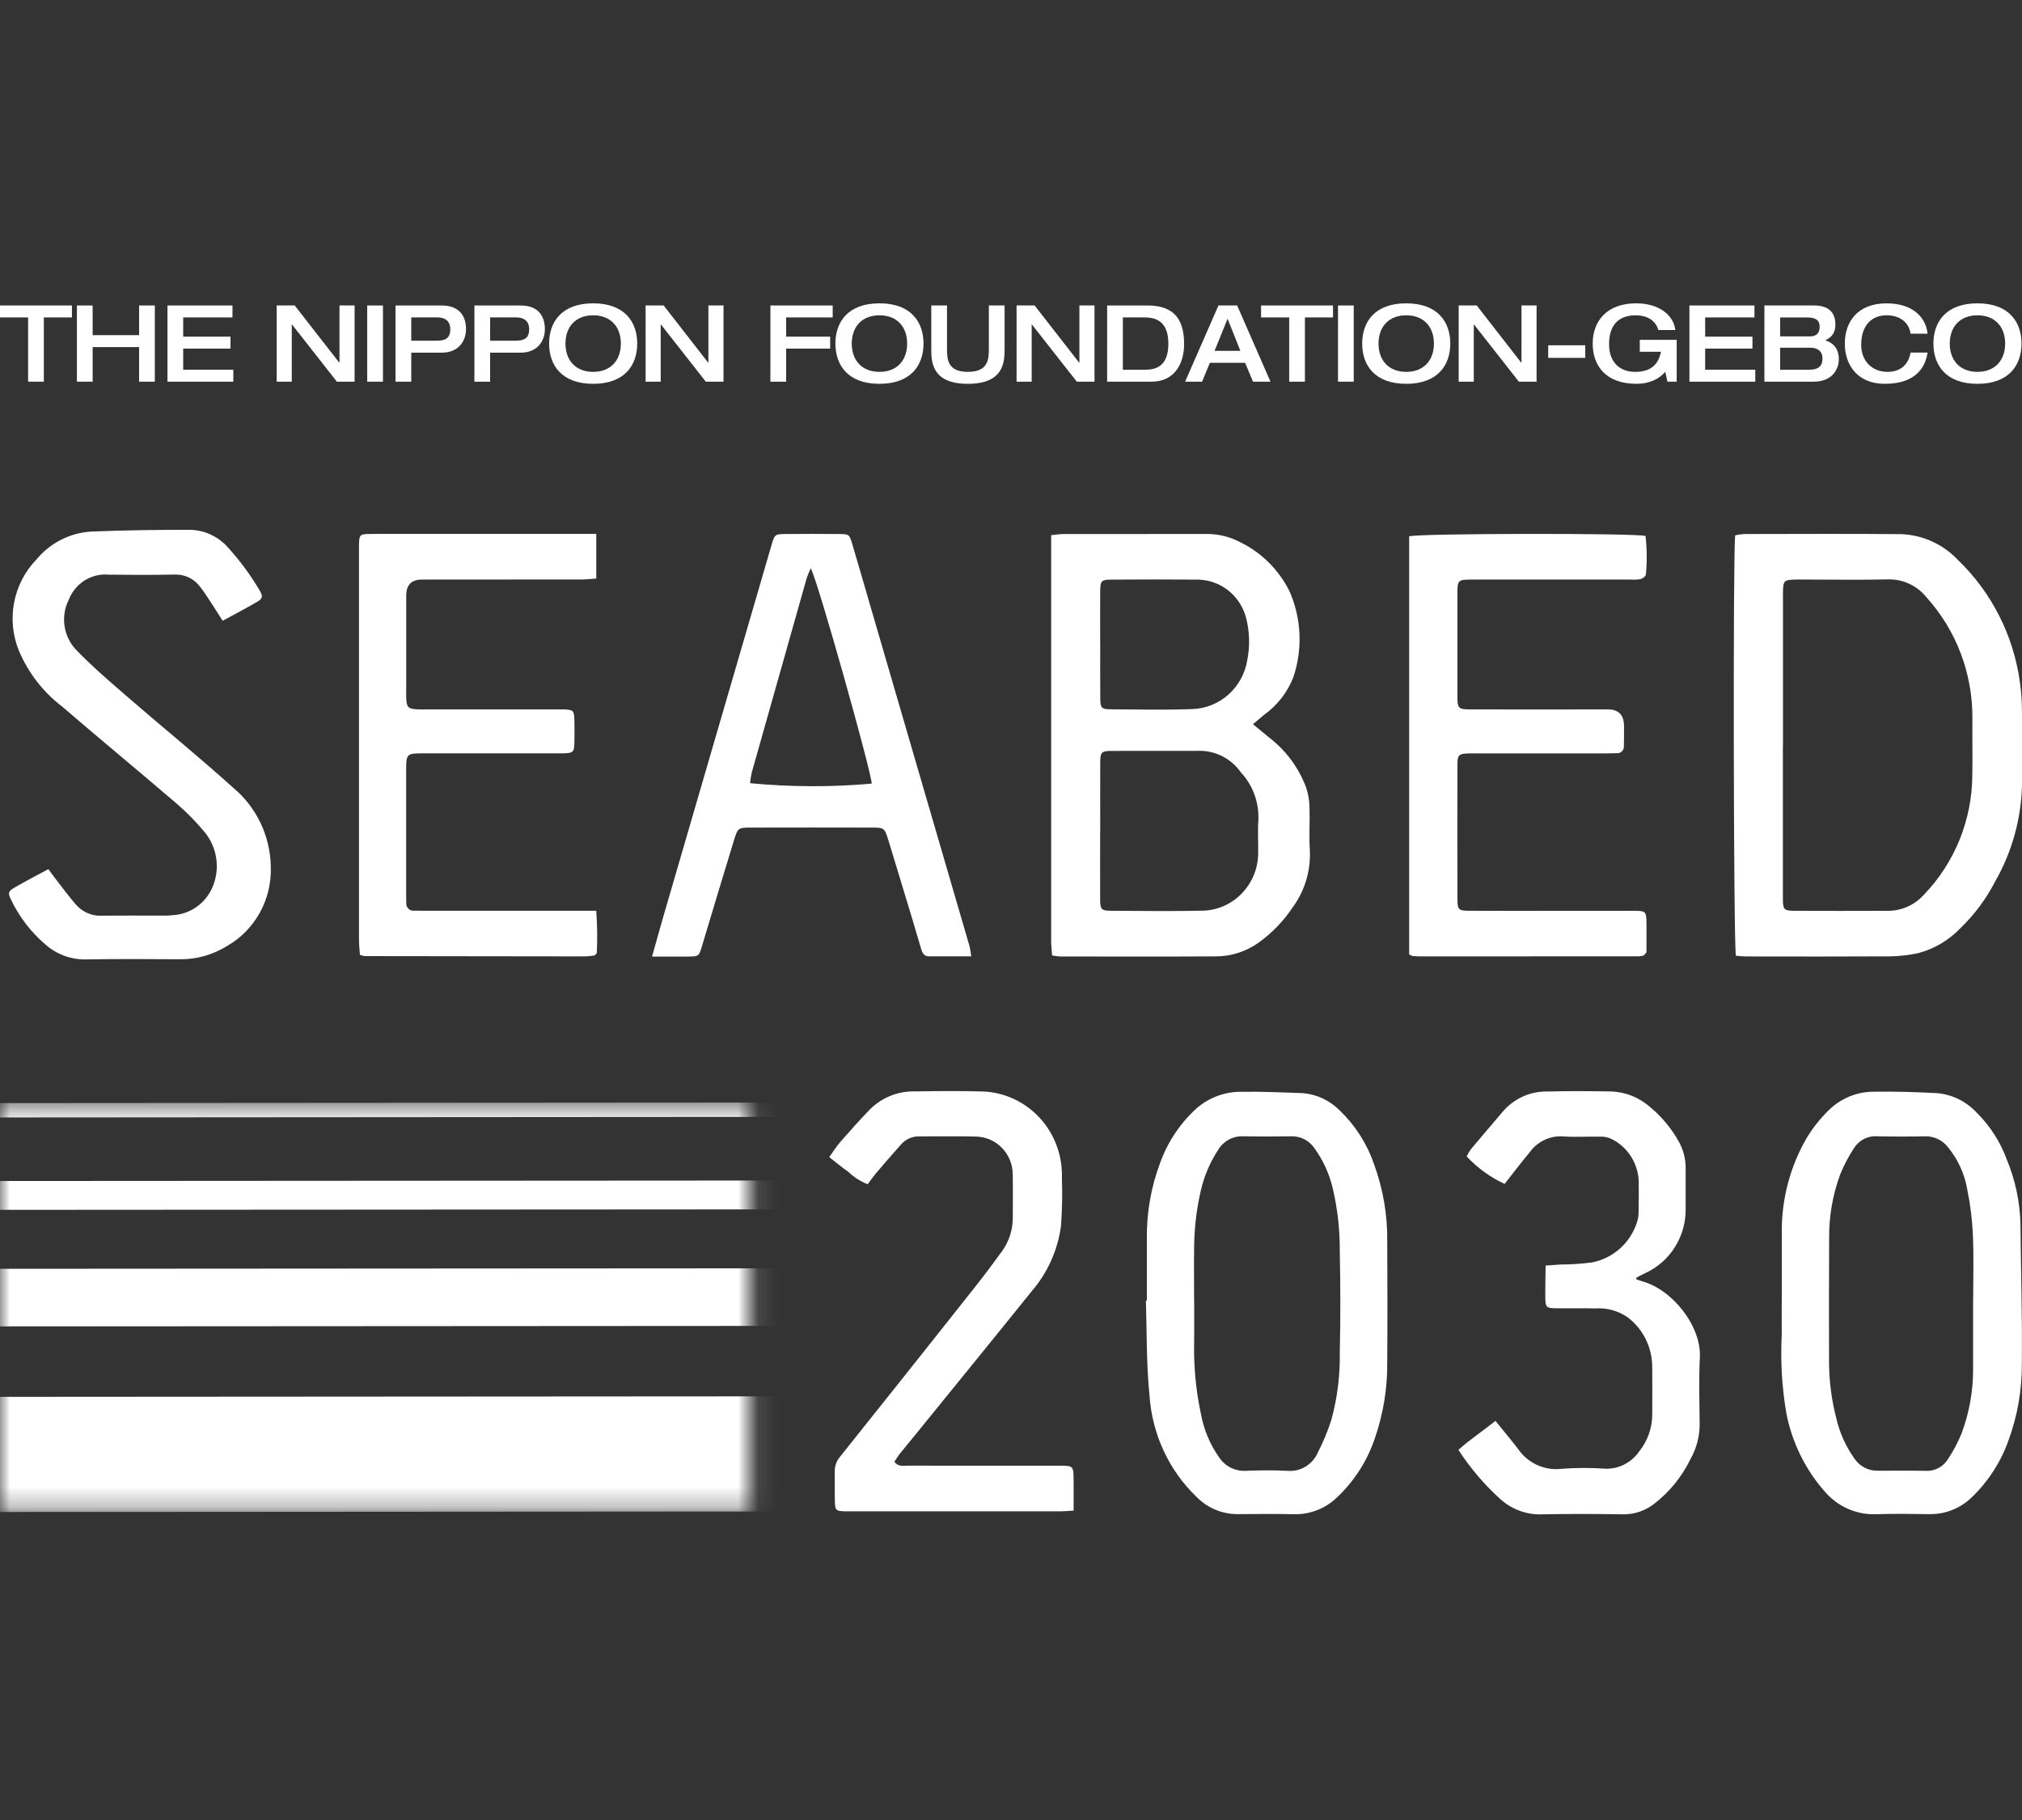<svg width="100" height="90" viewBox="0 0 100 90" fill="none" xmlns="http://www.w3.org/2000/svg">
<rect x="0" y="0" width="100" height="90" fill="#333333" stroke="none"/>
<g clip-path="url(#clip0_89_20)">
<mask id="mask0_89_20" style="mask-type:luminance" maskUnits="userSpaceOnUse" x="0" y="54" width="38" height="21">
<path d="M37.095 54.508H0V74.721H37.095V54.508Z" fill="white"/>
</mask>
<g mask="url(#mask0_89_20)">
<path d="M-8.96 69.081L55.238 69.039L55.33 74.733L-8.868 74.776L-8.96 69.081Z" fill="white"/>
<path d="M-5.186 62.746L59.011 62.706L59.057 65.555L-5.14 65.594L-5.186 62.746Z" fill="white"/>
<path d="M-8.899 58.407L55.297 58.367L55.32 59.794L-8.876 59.833L-8.899 58.407Z" fill="white"/>
<path d="M-6.346 54.552L57.85 54.508L57.862 55.219L-6.334 55.263L-6.346 54.552Z" fill="white"/>
</g>
<path d="M61.968 35.814C62.292 36.08 62.539 36.279 62.782 36.484C63.609 37.12 64.242 37.983 64.606 38.971C64.703 39.278 64.756 39.598 64.762 39.921C64.786 40.626 64.734 41.334 64.779 42.036C64.83 43.037 64.54 44.023 63.957 44.831C63.507 45.513 62.941 46.107 62.285 46.586C61.657 47.047 60.902 47.294 60.127 47.293C57.558 47.309 54.99 47.3 52.421 47.298C52.291 47.289 52.161 47.272 52.032 47.248C52.016 47.003 51.986 46.765 51.986 46.525C51.983 43.723 51.983 40.921 51.986 38.118V26.465C52.224 26.441 52.403 26.409 52.583 26.409C54.962 26.405 57.342 26.404 59.723 26.405C60.288 26.409 60.844 26.55 61.345 26.817C62.403 27.334 63.261 28.195 63.786 29.263C64.367 30.603 64.429 32.117 63.959 33.502C63.662 34.252 63.157 34.896 62.504 35.356C62.351 35.489 62.195 35.623 61.968 35.814ZM54.409 41.069C54.409 42.212 54.403 43.354 54.409 44.499C54.412 44.965 54.474 45.034 54.931 45.038C56.468 45.046 58.005 45.067 59.539 45.032C61.011 44.965 62.183 43.752 62.223 42.252C62.236 41.682 62.194 41.107 62.234 40.539C62.269 39.67 61.957 38.824 61.368 38.194C60.914 37.547 60.188 37.153 59.407 37.129C57.945 37.136 56.484 37.129 55.023 37.132C54.459 37.132 54.414 37.184 54.413 37.755C54.407 38.86 54.413 39.965 54.413 41.069M54.413 31.88C54.413 32.776 54.406 33.671 54.416 34.566C54.42 35.002 54.481 35.072 54.908 35.075C56.258 35.084 57.609 35.115 58.957 35.065C60.324 35.025 61.47 34.003 61.688 32.63C61.823 31.935 61.801 31.218 61.623 30.534C61.33 29.45 60.373 28.69 59.269 28.662C57.844 28.649 56.42 28.654 54.995 28.662C54.462 28.662 54.416 28.715 54.411 29.252C54.405 30.129 54.411 31.006 54.411 31.882" fill="white"/>
<path d="M85.851 47.262C85.733 46.789 85.703 27.209 85.816 26.469C85.967 26.438 86.119 26.418 86.273 26.408C88.864 26.405 91.452 26.39 94.04 26.414C95.105 26.458 96.111 26.921 96.847 27.706C98.507 29.307 99.583 31.436 99.898 33.741C99.965 34.212 99.998 34.688 99.997 35.163C100.011 36.346 99.997 37.527 100.002 38.71C99.98 40.434 99.517 42.123 98.66 43.61C98.224 44.455 97.653 45.223 96.972 45.88C96.397 46.489 95.666 46.923 94.862 47.134C94.421 47.229 93.974 47.281 93.524 47.292C91.143 47.306 88.761 47.3 86.379 47.297C86.198 47.297 86.016 47.274 85.851 47.262ZM88.174 36.867V44.411C88.174 44.99 88.221 45.038 88.781 45.04C90.299 45.046 91.817 45.046 93.335 45.04C94.018 45.052 94.674 44.767 95.138 44.255C96.668 42.676 97.531 40.551 97.542 38.334C97.561 37.403 97.538 36.467 97.547 35.533C97.565 33.317 96.756 31.177 95.283 29.545C94.814 28.957 94.101 28.627 93.358 28.651C92.029 28.682 90.697 28.659 89.37 28.659C89.127 28.659 88.883 28.651 88.64 28.665C88.254 28.686 88.202 28.747 88.182 29.151C88.172 29.303 88.179 29.456 88.179 29.608V36.867" fill="white"/>
<path d="M69.691 47.197V26.521C70.162 26.373 80.792 26.357 81.381 26.503C81.453 27.135 81.46 27.773 81.399 28.407C81.395 28.492 81.241 28.61 81.138 28.638C80.972 28.665 80.802 28.672 80.635 28.659H72.869C72.079 28.659 72.077 28.662 72.077 29.443V34.362C72.077 35.05 72.104 35.08 72.768 35.08C75.018 35.084 77.268 35.084 79.518 35.08C80.051 35.08 80.318 35.358 80.318 35.913C80.318 36.238 80.318 36.561 80.311 36.886C80.328 37.066 80.199 37.227 80.022 37.245C80.002 37.248 79.982 37.248 79.963 37.245C79.794 37.251 79.626 37.255 79.457 37.255H72.984C72.853 37.255 72.723 37.252 72.592 37.258C72.141 37.282 72.08 37.334 72.079 37.809C72.073 40.021 72.073 42.232 72.079 44.444C72.079 44.982 72.129 45.036 72.662 45.038C74.068 45.045 75.473 45.041 76.881 45.041C78.193 45.041 79.508 45.038 80.819 45.041C81.394 45.041 81.422 45.073 81.427 45.656C81.433 46.167 81.427 46.677 81.427 47.097C81.34 47.197 81.329 47.214 81.315 47.225C81.302 47.238 81.285 47.248 81.268 47.253C81.196 47.273 81.121 47.285 81.047 47.29C77.43 47.293 73.81 47.294 70.189 47.294C70.076 47.294 69.963 47.284 69.852 47.273C69.794 47.252 69.74 47.225 69.688 47.192" fill="white"/>
<path d="M32.249 47.301C32.471 46.509 32.652 45.853 32.842 45.199C33.826 41.818 34.81 38.436 35.796 35.056C36.589 32.333 37.382 29.61 38.176 26.886C38.302 26.449 38.348 26.411 38.811 26.407C39.711 26.399 40.611 26.399 41.512 26.407C41.985 26.411 42.006 26.424 42.144 26.884C42.487 28.033 42.816 29.187 43.152 30.337C44.009 33.28 44.867 36.222 45.725 39.164C46.465 41.704 47.207 44.243 47.947 46.782C47.985 46.95 48.014 47.12 48.034 47.291H45.931C45.702 47.291 45.614 47.12 45.557 46.927C45.406 46.415 45.257 45.903 45.103 45.397C44.711 44.103 44.322 42.808 43.926 41.518C43.749 40.945 43.718 40.926 43.134 40.925C41.127 40.92 39.121 40.92 37.114 40.925C36.511 40.925 36.484 40.946 36.296 41.563C35.767 43.293 35.244 45.023 34.727 46.753C34.566 47.291 34.571 47.296 34.041 47.303C33.485 47.307 32.93 47.303 32.248 47.303M40.097 28.098C40.023 28.256 39.956 28.419 39.898 28.584C38.989 31.788 38.083 34.993 37.18 38.197C37.141 38.373 37.114 38.55 37.096 38.73C39.096 38.92 41.109 38.928 43.111 38.751C43.128 38.285 40.424 28.637 40.094 28.099" fill="white"/>
<path d="M29.489 26.405V28.608C29.221 28.627 28.984 28.656 28.749 28.656C26.124 28.659 23.499 28.661 20.874 28.659C20.351 28.659 20.09 28.923 20.09 29.45V34.255C20.09 34.35 20.086 34.446 20.09 34.541C20.115 34.981 20.185 35.053 20.638 35.078C20.788 35.087 20.939 35.081 21.087 35.081H27.501C27.631 35.081 27.762 35.078 27.893 35.081C28.358 35.099 28.396 35.136 28.407 35.619C28.416 35.981 28.416 36.343 28.407 36.705C28.396 37.205 28.358 37.236 27.844 37.253C27.714 37.256 27.583 37.253 27.452 37.253H20.927C20.105 37.253 20.087 37.273 20.087 38.127V44.248C20.087 44.381 20.092 44.514 20.093 44.647C20.074 44.842 20.214 45.014 20.404 45.033C20.431 45.036 20.458 45.036 20.485 45.032C20.653 45.035 20.823 45.037 20.991 45.037H29.488C29.539 45.735 29.549 46.437 29.515 47.136C29.453 47.197 29.441 47.211 29.427 47.224C29.413 47.237 29.397 47.247 29.379 47.252C29.232 47.273 29.084 47.288 28.936 47.294C25.298 47.291 21.661 47.287 18.023 47.28C17.946 47.266 17.872 47.243 17.8 47.213C17.785 46.974 17.754 46.716 17.754 46.457C17.751 40.052 17.751 33.646 17.754 27.241V26.898C17.77 26.458 17.803 26.413 18.245 26.405C18.92 26.395 19.595 26.401 20.272 26.401H29.491L29.489 26.405Z" fill="white"/>
<path d="M11.01 30.697C10.78 30.335 10.59 30.032 10.392 29.732C10.236 29.495 10.083 29.254 9.908 29.032C9.614 28.625 9.14 28.393 8.644 28.413C7.556 28.434 6.468 28.43 5.38 28.418C4.526 28.338 3.724 28.838 3.406 29.648C2.983 30.476 3.134 31.487 3.78 32.15C4.591 32.99 5.485 33.752 6.37 34.517C8.081 36 9.841 37.428 11.521 38.944C12.677 39.901 13.361 41.325 13.393 42.842C13.456 44.468 12.616 45.993 11.219 46.786C10.526 47.216 9.729 47.441 8.918 47.436C7.342 47.426 5.766 47.417 4.191 47.444C3.471 47.445 2.776 47.179 2.236 46.696C1.529 46.092 0.955 45.344 0.55 44.5C0.383 44.17 0.398 44.077 0.714 43.894C1.247 43.582 1.799 43.3 2.392 42.98C2.502 43.129 2.596 43.262 2.695 43.39C3.043 43.837 3.378 44.298 3.748 44.725C4.077 45.105 4.559 45.311 5.056 45.282C6.069 45.27 7.082 45.279 8.095 45.278C8.225 45.282 8.357 45.275 8.487 45.258C9.376 45.234 10.171 44.684 10.518 43.85C10.896 42.946 10.742 41.903 10.121 41.15C9.71 40.654 9.261 40.193 8.775 39.772C6.884 38.15 4.961 36.566 3.073 34.94C2.138 34.227 1.402 33.278 0.938 32.187C0.306 30.645 0.644 28.867 1.794 27.676C2.48 26.843 3.475 26.339 4.542 26.285C6.152 26.219 7.766 26.199 9.375 26.199C10.098 26.206 10.786 26.522 11.271 27.069C11.858 27.712 12.378 28.416 12.823 29.167C13.02 29.485 13 29.597 12.697 29.773C12.163 30.084 11.613 30.372 11.009 30.699" fill="white"/>
<path d="M88.12 64.35V60.861C88.119 59.25 88.543 57.669 89.347 56.282C89.65 55.779 90.015 55.318 90.433 54.909C91.034 54.313 91.84 53.982 92.679 53.986C93.725 53.967 94.775 54.004 95.821 54.058C96.559 54.129 97.246 54.47 97.756 55.017C98.418 55.671 98.929 56.466 99.251 57.346C99.666 58.348 99.894 59.421 99.924 60.509C99.944 62.814 100.018 65.119 99.992 67.424C100.002 68.724 99.778 70.014 99.331 71.231C98.954 72.292 98.338 73.25 97.534 74.026C96.976 74.577 96.226 74.882 95.448 74.875C94.549 74.865 93.647 74.847 92.749 74.88C91.778 74.905 90.847 74.481 90.218 73.726C89.267 72.638 88.621 71.309 88.344 69.88C88.127 68.603 88.051 67.304 88.118 66.01C88.111 65.457 88.118 64.905 88.118 64.352L88.12 64.35ZM97.584 64.35C97.584 63.263 97.619 62.175 97.573 61.09C97.54 60.33 97.446 59.573 97.294 58.828C97.163 58.052 96.831 57.325 96.333 56.722C96.059 56.375 95.641 56.178 95.204 56.191C94.417 56.207 93.629 56.207 92.842 56.191C92.38 56.155 91.938 56.381 91.691 56.777C91.42 57.188 91.191 57.624 91.006 58.081C90.638 59.084 90.453 60.147 90.462 61.217C90.449 63.28 90.456 65.335 90.457 67.395C90.464 68.311 90.582 69.223 90.81 70.109C90.974 70.837 91.282 71.525 91.714 72.129C91.975 72.513 92.407 72.738 92.866 72.728C93.65 72.728 94.441 72.72 95.228 72.733C95.671 72.762 96.092 72.544 96.331 72.164C96.606 71.756 96.836 71.319 97.02 70.861C97.397 69.842 97.588 68.761 97.582 67.671V64.353" fill="white"/>
<path d="M56.719 64.313V61.285C56.699 59.986 56.925 58.694 57.384 57.482C57.757 56.459 58.369 55.544 59.168 54.816C59.787 54.276 60.576 53.981 61.391 53.989C62.402 53.973 63.411 54.021 64.423 54.056C65.121 54.111 65.776 54.42 66.27 54.926C67.036 55.661 67.617 56.575 67.961 57.588C68.405 58.806 68.624 60.096 68.607 61.395C68.617 63.376 68.623 65.359 68.607 67.342C68.623 68.639 68.412 69.931 67.984 71.154C67.615 72.239 66.991 73.217 66.168 74.003C65.601 74.573 64.835 74.888 64.038 74.88C63.084 74.856 62.127 74.87 61.171 74.874C60.432 74.868 59.724 74.57 59.197 74.043C57.813 72.723 56.973 70.917 56.849 68.991C56.69 67.442 56.722 65.872 56.671 64.313H56.719ZM59.059 64.351C59.059 64.999 59.065 65.649 59.059 66.297C59.026 67.517 59.139 68.736 59.395 69.928C59.536 70.701 59.843 71.431 60.293 72.068C60.582 72.504 61.072 72.755 61.587 72.733C62.281 72.706 62.978 72.698 63.668 72.733C64.305 72.791 64.909 72.431 65.171 71.837C65.44 71.315 65.665 70.771 65.844 70.21C66.141 69.125 66.281 68.002 66.26 66.877C66.3 65.199 66.293 63.52 66.26 61.843C66.265 60.813 66.15 59.785 65.917 58.782C65.749 58.056 65.437 57.373 65.002 56.772C64.739 56.391 64.305 56.172 63.848 56.191C63.059 56.205 62.271 56.205 61.485 56.191C60.987 56.168 60.516 56.42 60.252 56.85C59.843 57.471 59.548 58.162 59.384 58.89C59.167 59.837 59.056 60.806 59.056 61.778C59.044 62.635 59.056 63.494 59.056 64.351" fill="white"/>
<path d="M72.537 57.181C72.599 57.053 72.671 56.931 72.754 56.817C73.276 56.194 73.808 55.581 74.332 54.958C74.887 54.316 75.693 53.956 76.533 53.976C77.583 53.946 78.633 53.957 79.683 53.973C80.404 53.998 81.093 54.279 81.632 54.766C82.199 55.239 82.674 55.816 83.034 56.466C83.256 56.867 83.37 57.321 83.366 57.78C83.366 58.43 83.362 59.078 83.366 59.726C83.403 61.122 82.605 62.402 81.349 62.964C81.218 63.034 81.082 63.097 80.95 63.164C80.939 63.17 80.936 63.196 80.912 63.256C81.007 63.289 81.101 63.331 81.198 63.356C82.694 63.755 84.147 65.561 84.068 67.126C84.013 68.23 84.05 69.338 84.058 70.444C84.056 71.037 83.903 71.619 83.613 72.134C83.192 73.011 82.573 73.775 81.808 74.365C81.374 74.703 80.842 74.886 80.295 74.884C78.963 74.865 77.63 74.856 76.299 74.884C75.543 74.921 74.801 74.66 74.228 74.157C73.424 73.434 72.717 72.606 72.127 71.696C72.708 71.178 73.33 70.764 73.961 70.263C74.231 70.596 74.487 70.913 74.746 71.231C74.853 71.364 74.956 71.497 75.062 71.63C75.55 72.355 76.394 72.741 77.251 72.632C77.96 72.578 78.674 72.577 79.383 72.628C80.053 72.652 80.69 72.328 81.072 71.768C81.491 71.246 81.719 70.591 81.714 69.916C81.714 69.134 81.723 68.352 81.711 67.57C81.703 66.618 81.26 65.724 80.512 65.152C80.045 64.823 79.483 64.664 78.916 64.703C78.262 64.685 77.603 64.703 76.947 64.695C76.471 64.689 76.433 64.647 76.424 64.163C76.419 63.654 76.433 63.145 76.44 62.584C76.718 62.563 76.935 62.544 77.153 62.532C77.677 62.531 78.201 62.496 78.722 62.429C79.762 62.234 80.617 61.481 80.953 60.461C81.013 60.28 81.043 60.091 81.038 59.9C81.05 59.385 81.051 58.869 81.043 58.355C80.986 57.479 80.471 56.702 79.695 56.319C79.507 56.231 79.3 56.193 79.095 56.209C78.496 56.195 77.893 56.241 77.295 56.195C76.646 56.154 76.022 56.456 75.642 56.993C75.218 57.499 74.819 58.029 74.413 58.545C73.708 58.219 73.071 57.759 72.538 57.188" fill="white"/>
<path d="M53.096 74.7C52.803 74.717 52.619 74.737 52.436 74.737H41.8C41.33 74.72 41.297 74.692 41.288 74.2C41.278 73.724 41.292 73.247 41.283 72.77C41.277 72.502 41.37 72.241 41.544 72.038C43.778 69.244 46.006 66.443 48.228 63.635C48.685 63.057 49.127 62.463 49.562 61.866C49.918 61.368 50.103 60.764 50.089 60.148C50.089 59.462 50.099 58.775 50.086 58.086C50.086 57.06 49.28 56.224 48.273 56.204C47.336 56.176 46.397 56.2 45.462 56.195C45.119 56.187 44.789 56.333 44.562 56.594C44.145 57.06 43.738 57.531 43.334 58.006C43.189 58.178 43.06 58.365 42.911 58.56C42.558 58.423 42.236 58.217 41.961 57.953C41.652 57.738 41.364 57.496 41.01 57.221C41.202 56.955 41.368 56.689 41.572 56.453C42.043 55.913 42.523 55.381 43.02 54.863C43.616 54.268 44.423 53.946 45.258 53.971C46.326 53.953 47.396 53.943 48.465 53.971C50.712 53.979 52.527 55.838 52.519 58.125C52.519 58.155 52.519 58.185 52.517 58.215C52.546 59.015 52.531 59.816 52.474 60.614C52.315 61.815 51.81 62.941 51.024 63.851C49.101 66.241 47.162 68.617 45.23 70.998C44.991 71.292 44.745 71.58 44.511 71.877C44.407 72.006 44.322 72.152 44.231 72.287C44.428 72.545 44.666 72.475 44.877 72.476C46.04 72.483 47.204 72.479 48.366 72.479C49.736 72.479 51.105 72.476 52.475 72.479C53.054 72.479 53.089 72.52 53.096 73.089C53.101 73.6 53.096 74.11 53.096 74.697" fill="white"/>
<path d="M1.39 15.697H0V15.105H3.558V15.697H2.168V18.874H1.39V15.697Z" fill="white"/>
<path d="M3.804 15.106H4.582V16.573H6.879V15.106H7.657V18.874H6.879V17.164H4.582V18.874H3.804V15.106Z" fill="white"/>
<path d="M8.281 15.106H11.497V15.697H9.06V16.648H11.399V17.238H9.06V18.284H11.539V18.875H8.282V15.106H8.281Z" fill="white"/>
<path d="M13.684 15.105H14.575L16.78 17.936H16.79V15.105H17.537V18.874H16.661L14.441 16.045H14.43V18.874H13.684V15.105Z" fill="white"/>
<path d="M18.161 15.106H18.939V18.874H18.161V15.106Z" fill="white"/>
<path d="M19.561 15.106H21.843C22.756 15.106 23.047 15.671 23.047 16.278C23.047 16.852 22.684 17.439 21.854 17.439H20.339V18.874H19.561V15.106ZM20.339 16.848H21.589C22.03 16.848 22.269 16.727 22.269 16.278C22.269 15.829 21.953 15.697 21.646 15.697H20.339V16.848Z" fill="white"/>
<path d="M23.462 15.106H25.744C26.656 15.106 26.947 15.671 26.947 16.278C26.947 16.852 26.584 17.439 25.754 17.439H24.24V18.874H23.462V15.106ZM24.24 16.848H25.489C25.931 16.848 26.169 16.727 26.169 16.278C26.169 15.829 25.853 15.697 25.547 15.697H24.24V16.848Z" fill="white"/>
<path d="M27.157 16.99C27.157 15.929 27.77 15 29.335 15C30.901 15 31.514 15.929 31.514 16.99C31.514 18.051 30.901 18.98 29.335 18.98C27.77 18.98 27.157 18.051 27.157 16.99ZM30.705 16.99C30.705 16.166 30.207 15.592 29.335 15.592C28.464 15.592 27.966 16.166 27.966 16.99C27.966 17.814 28.464 18.389 29.335 18.389C30.207 18.389 30.705 17.812 30.705 16.99Z" fill="white"/>
<path d="M31.929 15.105H32.821L35.025 17.936H35.035V15.105H35.782V18.874H34.906L32.686 16.045H32.676V18.874H31.929V15.105Z" fill="white"/>
<path d="M38.101 15.106H41.181V15.697H38.878V16.648H41.056V17.238H38.878V18.875H38.101V15.106Z" fill="white"/>
<path d="M41.316 16.99C41.316 15.929 41.929 15 43.495 15C45.06 15 45.673 15.929 45.673 16.99C45.673 18.051 45.06 18.98 43.495 18.98C41.929 18.98 41.316 18.051 41.316 16.99ZM44.864 16.99C44.864 16.166 44.366 15.592 43.495 15.592C42.623 15.592 42.125 16.166 42.125 16.99C42.125 17.814 42.623 18.389 43.495 18.389C44.366 18.389 44.864 17.812 44.864 16.99Z" fill="white"/>
<path d="M46.058 15.105H46.835V17.233C46.835 17.755 46.851 18.389 47.867 18.389C48.884 18.389 48.905 17.75 48.905 17.233V15.105H49.683V17.254C49.683 17.878 49.662 18.98 47.867 18.98C46.073 18.98 46.058 17.883 46.058 17.254V15.105Z" fill="white"/>
<path d="M50.276 15.105H51.168L53.372 17.936H53.383V15.105H54.13V18.874H53.254L51.033 16.045H51.023V18.874H50.276V15.105Z" fill="white"/>
<path d="M54.755 15.106H56.751C58.203 15.106 58.561 15.95 58.561 17.026C58.561 17.835 58.198 18.874 56.938 18.874H54.754L54.755 15.106ZM55.532 18.284H56.626C57.186 18.284 57.783 18.099 57.783 16.996C57.783 15.771 57.021 15.697 56.585 15.697H55.532V18.283V18.284Z" fill="white"/>
<path d="M60.26 15.105H61.184L62.833 18.874H61.967L61.578 17.94H59.835L59.451 18.874H58.611L60.26 15.105ZM61.344 17.349L60.711 15.761L60.068 17.349H61.344Z" fill="white"/>
<path d="M63.758 15.697H62.368V15.106H65.926V15.697H64.536V18.874H63.758V15.697Z" fill="white"/>
<path d="M66.172 15.106H66.95V18.874H66.172V15.106Z" fill="white"/>
<path d="M67.368 16.99C67.368 15.929 67.981 15 69.546 15C71.112 15 71.725 15.929 71.725 16.99C71.725 18.051 71.112 18.98 69.546 18.98C67.981 18.98 67.368 18.051 67.368 16.99ZM70.916 16.99C70.916 16.166 70.418 15.592 69.546 15.592C68.675 15.592 68.177 16.166 68.177 16.99C68.177 17.814 68.675 18.389 69.546 18.389C70.418 18.389 70.916 17.812 70.916 16.99Z" fill="white"/>
<path d="M72.14 15.105H73.032L75.236 17.936H75.246V15.105H75.993V18.874H75.117L72.897 16.045H72.887V18.874H72.14V15.105Z" fill="white"/>
<path d="M76.568 17.074H78.399V17.697H76.568V17.074Z" fill="white"/>
<path d="M82.922 18.874H82.466L82.357 18.384C82.051 18.758 81.532 18.98 80.946 18.98C79.38 18.98 78.768 18.051 78.768 16.99C78.768 15.929 79.417 15 80.925 15C82.045 15 82.771 15.581 82.855 16.32H82.014C81.874 15.809 81.408 15.592 80.904 15.592C79.945 15.592 79.578 16.189 79.578 17.016C79.578 18.014 80.21 18.389 80.864 18.389C81.658 18.389 82.02 18.014 82.144 17.396H81.097V16.804H82.922V18.873V18.874Z" fill="white"/>
<path d="M83.552 15.106H86.768V15.697H84.33V16.648H86.669V17.238H84.33V18.284H86.809V18.875H83.552L83.552 15.106Z" fill="white"/>
<path d="M87.26 15.105H89.707C90.553 15.105 90.77 15.564 90.77 16.045C90.77 16.585 90.459 16.731 90.267 16.832C90.553 16.916 90.941 17.137 90.941 17.767C90.941 18.189 90.677 18.875 89.681 18.875H87.26L87.26 15.105ZM88.038 16.636H89.49C89.707 16.636 89.993 16.578 89.993 16.157C89.993 15.84 89.811 15.698 89.355 15.698H88.038V16.636ZM88.038 18.284H89.433C89.785 18.284 90.133 18.215 90.133 17.729C90.133 17.376 89.899 17.196 89.547 17.196H88.038V18.284Z" fill="white"/>
<path d="M94.49 16.499C94.406 15.934 93.956 15.592 93.296 15.592C92.576 15.592 92.047 16.078 92.047 17.059C92.047 17.845 92.581 18.389 93.348 18.389C94.157 18.389 94.423 17.835 94.489 17.434H95.33C95.22 18.178 94.733 18.98 93.213 18.98C91.87 18.98 91.237 18.052 91.237 16.991C91.237 15.93 91.854 15.001 93.307 15.001C94.584 15.001 95.247 15.683 95.33 16.5H94.489L94.49 16.499Z" fill="white"/>
<path d="M95.619 16.99C95.619 15.929 96.231 15 97.797 15C99.363 15 99.975 15.929 99.975 16.99C99.975 18.051 99.363 18.98 97.797 18.98C96.231 18.98 95.619 18.051 95.619 16.99ZM99.167 16.99C99.167 16.166 98.668 15.592 97.797 15.592C96.926 15.592 96.428 16.166 96.428 16.99C96.428 17.814 96.926 18.389 97.797 18.389C98.668 18.389 99.167 17.812 99.167 16.99Z" fill="white"/>
</g>
<defs>
<clipPath id="clip0_89_20">
<rect width="100" height="60" fill="white" transform="translate(0 15)"/>
</clipPath>
</defs>
</svg>
